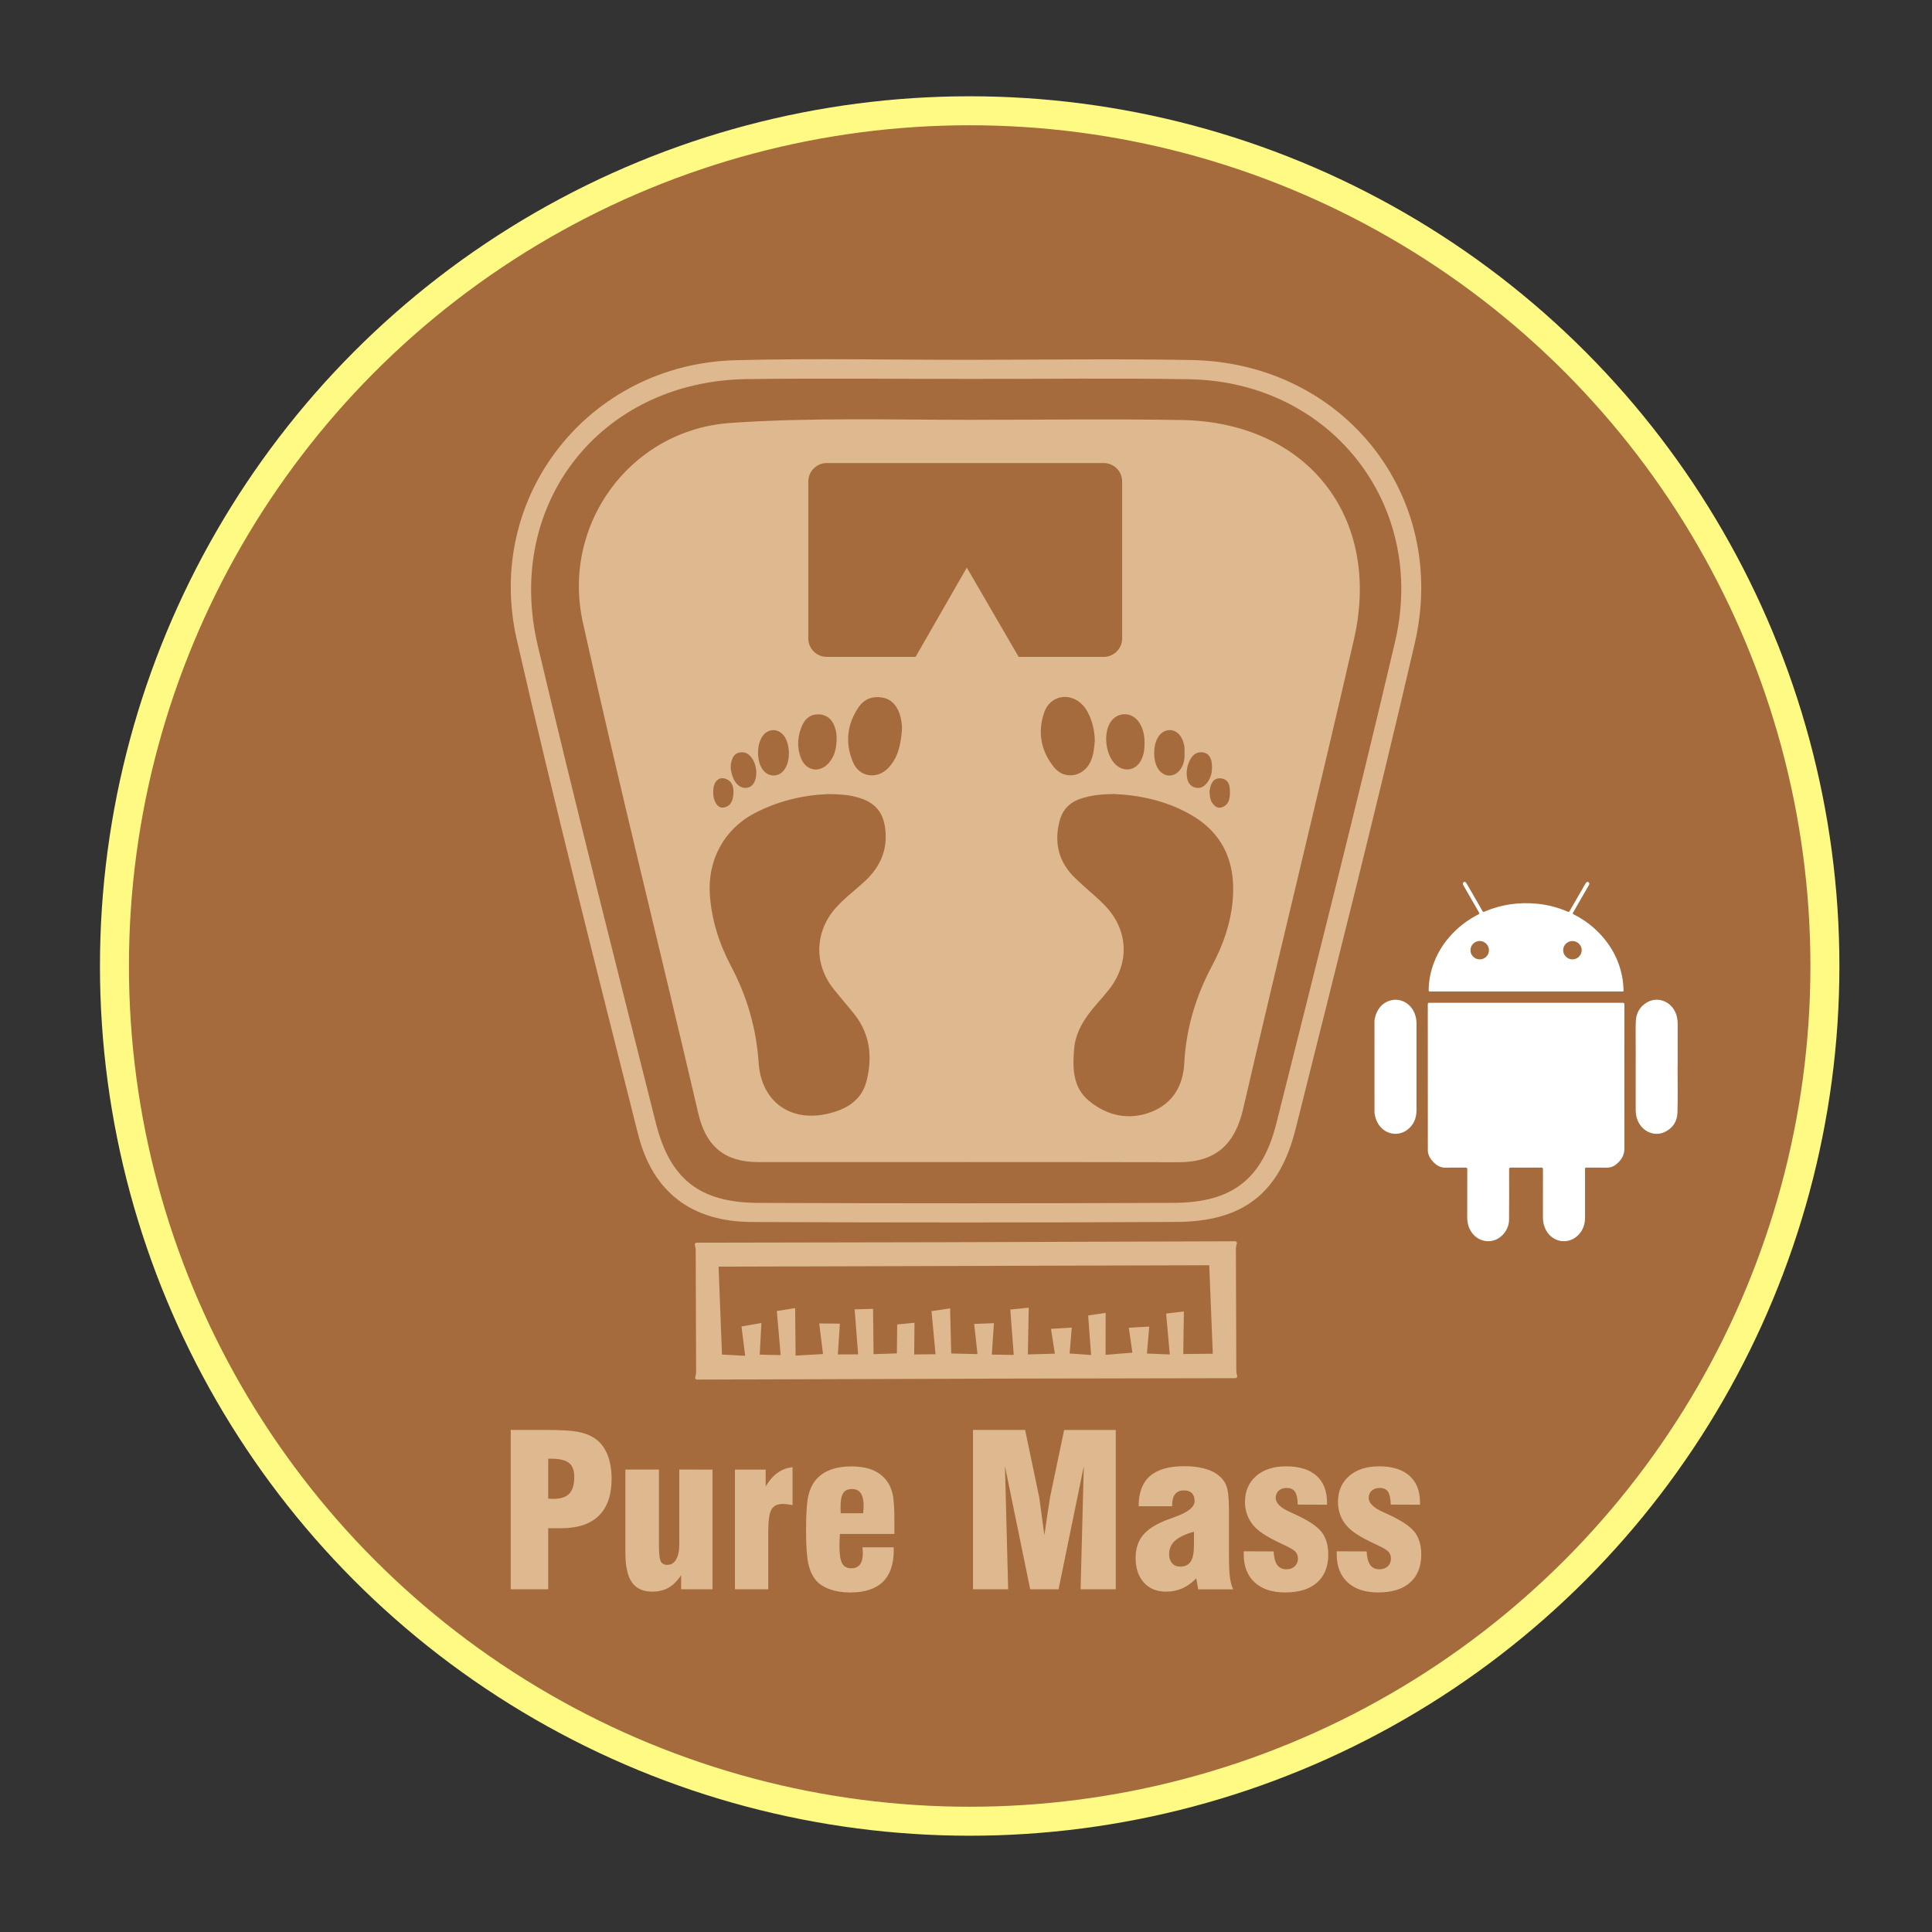 <?xml version="1.0" encoding="utf-8"?>
<!-- Generator: Adobe Illustrator 17.0.0, SVG Export Plug-In . SVG Version: 6.00 Build 0)  -->
<!DOCTYPE svg PUBLIC "-//W3C//DTD SVG 1.1//EN" "http://www.w3.org/Graphics/SVG/1.1/DTD/svg11.dtd">
<svg version="1.1" id="Layer_1" xmlns="http://www.w3.org/2000/svg" xmlns:xlink="http://www.w3.org/1999/xlink" x="0px" y="0px"
	 width="200px" height="200px" viewBox="0 0 200 200" enable-background="new 0 0 200 200" xml:space="preserve">
<rect x="0" y="0" width="200" height="200" fill="#333333" stroke="none"/>
<g>
	<circle fill="#A56B3D" stroke="#FFFA84" stroke-width="3" stroke-miterlimit="10" cx="100.381" cy="100" r="88.533"/>
	<g>
		<g>
			<g>
				<path fill="#DEB88E" d="M100.201,37.249c7.714-0.004,15.43-0.12,23.141,0.021c15.715,0.287,26.66,14.014,23.115,29.324
					c-3.895,16.822-8.153,33.562-12.347,50.314c-1.657,6.618-5.444,9.553-12.308,9.587c-14.656,0.073-29.313,0.071-43.969,0.006
					c-6.211-0.027-10.262-3.066-11.775-9.069c-4.295-17.044-8.641-34.079-12.56-51.211c-3.392-14.83,7.468-28.533,22.637-28.932
					C84.152,37.08,92.178,37.253,100.201,37.249z M100.478,39.226c-7.713,0-15.427-0.08-23.138,0.017
					c-15.129,0.19-25.16,12.864-21.662,27.632c3.908,16.497,8.078,32.932,12.214,49.374c1.471,5.85,4.565,8.248,10.602,8.273
					c14.346,0.057,28.691,0.056,43.037-0.004c6.025-0.026,9.152-2.45,10.609-8.265c4.159-16.595,8.377-33.179,12.28-49.835
					c3.331-14.214-6.707-26.896-21.267-27.156C115.598,39.126,108.037,39.237,100.478,39.226z"/>
			</g>
		</g>
		<g>
			<g>
				<path fill="#DEB88E" d="M122.336,43.481c-7.246-0.122-14.495-0.022-21.743-0.022c0,0.069,0-0.067-0.001,0.002
					c-8.323,0-16.678-0.254-24.961,0.321c-10.382,0.72-17.548,10.517-15.288,20.677c3.781,16.994,8.001,33.89,11.955,50.846
					c0.794,3.402,2.772,4.994,6.174,4.994c14.495,0.002,28.989-0.014,43.484,0.016c3.828,0.008,5.867-1.764,6.739-5.538
					c3.746-16.214,7.749-32.37,11.466-48.59C143.067,53.504,135.308,43.7,122.336,43.481z M126.475,80.587
					c0.749,0.141,0.843,0.781,0.846,1.351c0.004,0.653-0.056,1.382-0.843,1.636c-0.475,0.154-0.802-0.157-1.036-0.544
					c-0.184-0.305-0.212-0.65-0.233-1.112c0.041-0.173,0.07-0.47,0.182-0.732C125.588,80.722,125.968,80.492,126.475,80.587z
					 M123.007,79.093c0.321-0.926,0.873-1.34,1.599-1.192c0.582,0.119,0.872,0.652,0.86,1.581c-0.002,0.628-0.186,1.195-0.605,1.667
					c-0.299,0.336-0.684,0.501-1.137,0.377c-0.445-0.122-0.708-0.435-0.811-0.881C122.793,80.119,122.831,79.603,123.007,79.093z
					 M119.928,76.24c0.621-0.91,1.793-0.873,2.347,0.079c0.288,0.495,0.386,1.036,0.346,1.592c0.034,0.605-0.051,1.175-0.388,1.681
					c-0.623,0.931-1.748,0.922-2.352-0.016C119.328,78.719,119.352,77.085,119.928,76.24z M117.934,74.801
					c0.432,0.666,0.567,1.419,0.547,2.203c0.01,0.563-0.076,1.107-0.32,1.623c-0.534,1.131-1.786,1.368-2.69,0.502
					c-0.997-0.955-1.277-3.099-0.56-4.3C115.614,73.653,117.174,73.632,117.934,74.801z M82.909,75.413
					c0.361-1.008,0.972-1.487,1.831-1.462c0.902,0.027,1.513,0.574,1.772,1.624c0.075,0.303,0.084,0.624,0.096,0.718
					c0.011,1.119-0.194,1.952-0.78,2.653c-0.926,1.108-2.367,0.893-2.902-0.44C82.516,77.485,82.54,76.445,82.909,75.413z
					 M78.928,76.218c0.557-0.815,1.605-0.848,2.215-0.068c0.313,0.4,0.522,1.116,0.526,1.8c0,0.593-0.103,1.164-0.432,1.667
					c-0.58,0.885-1.718,0.882-2.313,0.006C78.322,78.739,78.324,77.101,78.928,76.218z M75.737,78.758
					c0.123-0.406,0.318-0.741,0.752-0.842c0.474-0.112,0.892,0.011,1.217,0.394c0.415,0.489,0.548,1.075,0.59,1.557
					c0.014,0.996-0.34,1.57-0.951,1.68c-0.609,0.11-1.172-0.292-1.471-1.079C75.663,79.915,75.556,79.351,75.737,78.758z
					 M73.999,81.102c0.241-0.482,0.647-0.651,1.121-0.478c0.716,0.261,0.849,0.897,0.801,1.562
					c-0.046,0.629-0.229,1.236-0.944,1.399c-0.538,0.122-0.805-0.256-0.999-0.703c-0.12-0.278-0.134-0.563-0.143-0.852
					C73.831,81.709,73.85,81.397,73.999,81.102z M86.233,102.302c0.716,0.921,1.5,1.787,2.221,2.703
					c1.62,2.058,1.867,4.408,1.263,6.855c-0.523,2.119-2.202,3.038-4.156,3.461c-3.814,0.826-6.757-1.322-7.028-5.309
					c-0.241-3.562-1.193-6.846-2.853-9.988c-1.217-2.304-2.015-4.754-2.197-7.403c-0.245-3.569,1.456-6.791,4.665-8.456
					c2.462-1.278,5.105-1.871,7.597-1.959c1.151,0.001,2.018,0.076,2.872,0.294c2.054,0.526,2.951,1.658,3.062,3.783
					c0.105,2.007-0.704,3.586-2.132,4.924c-0.986,0.924-2.084,1.724-2.992,2.735C84.365,96.378,84.223,99.714,86.233,102.302z
					 M93.374,75.501c-0.127,1.718-0.458,3.009-1.452,4.029c-1.145,1.175-2.957,0.916-3.603-0.59
					c-0.862-2.011-0.654-3.987,0.608-5.79c0.559-0.798,1.414-1.103,2.377-0.947c0.924,0.15,1.483,0.768,1.793,1.615
					C93.334,74.471,93.386,75.154,93.374,75.501z M100.084,58.759L94.782,68h-9.195c-1.055,0-1.911-0.856-1.911-1.911V49.845
					c0-1.055,0.856-1.911,1.911-1.911h28.667c1.055,0,1.911,0.856,1.911,1.911V66.09c0,1.055-0.856,1.911-1.911,1.911h-8.802
					L100.084,58.759z M109.121,79.436c-1.354-1.669-1.734-3.618-1.034-5.664c0.621-1.815,2.704-2.172,4.013-0.763
					c0.723,0.778,1.231,2.294,1.234,3.685c-0.071,0.736-0.126,1.474-0.445,2.16C112.157,80.424,110.206,80.774,109.121,79.436z
					 M127.622,93.035c-0.19,2.472-0.99,4.773-2.145,6.933c-1.702,3.181-2.696,6.527-2.886,10.139
					c-0.12,2.288-1.203,4.122-3.373,4.981c-2.321,0.92-4.578,0.442-6.488-1.132c-1.679-1.384-1.702-3.371-1.539-5.342
					c0.151-1.835,1.125-3.275,2.288-4.616c0.417-0.481,0.839-0.958,1.239-1.453c2.278-2.815,2.129-6.318-0.424-8.899
					c-0.987-0.997-2.106-1.863-3.099-2.853c-1.619-1.614-2.081-3.57-1.515-5.776c0.3-1.171,1.021-1.943,2.169-2.329
					c1.068-0.359,2.168-0.478,3.517-0.487c2.585,0.113,5.293,0.676,7.77,2.058C126.568,86.176,127.917,89.197,127.622,93.035z"/>
			</g>
		</g>
		<g>
			<g>
				<path fill="#DEB88E" d="M127.952,142.669c-8.419,0.015-16.838,0.024-25.258,0.047c-10.202,0.027-20.404,0.065-30.606,0.099
					c-0.047-0.045-0.093-0.091-0.139-0.136c0.039-0.213,0.113-0.427,0.113-0.64c-0.007-4.204-0.023-8.407-0.043-12.611
					c-0.001-0.216-0.068-0.431-0.105-0.646c0.045-0.047,0.091-0.093,0.136-0.139c8.419-0.015,16.838-0.024,25.258-0.047
					c10.202-0.027,20.404-0.065,30.606-0.099c0.047,0.045,0.093,0.091,0.139,0.136c-0.039,0.213-0.113,0.427-0.113,0.64
					c0.007,4.204,0.023,8.407,0.043,12.611c0.001,0.216,0.068,0.431,0.105,0.646C128.042,142.576,127.997,142.622,127.952,142.669z
					 M112.949,140.269c-0.114-1.549-0.219-2.96-0.303-4.095c0.676-0.098,1.207-0.175,1.81-0.263
					c-0.002,1.461-0.004,2.849-0.006,4.343c0.893-0.073,1.722-0.142,2.776-0.228c-0.114-0.795-0.244-1.693-0.371-2.576
					c0.819-0.048,1.362-0.079,2.116-0.122c-0.087,1.006-0.164,1.904-0.241,2.79c0.797,0.031,1.392,0.055,2.365,0.093
					c-0.138-1.547-0.264-2.952-0.377-4.231c0.687-0.083,1.199-0.145,1.838-0.222c-0.023,1.549-0.044,2.964-0.066,4.412
					c1.083-0.012,2.036-0.022,3.058-0.033c-0.124-3.079-0.245-6.105-0.369-9.16c-16.783,0.047-33.722,0.095-50.795,0.143
					c0.123,3.143,0.241,6.149,0.357,9.104c0.61,0.031,1.344,0.069,2.397,0.124c-0.146-1.17-0.278-2.223-0.379-3.034
					c0.76-0.132,1.299-0.225,2.062-0.357c-0.064,1.218-0.121,2.275-0.174,3.274c0.704,0.016,1.281,0.029,2.167,0.049
					c-0.14-1.611-0.276-3.187-0.396-4.565c0.777-0.125,1.316-0.212,1.896-0.305c0.017,1.723,0.031,3.272,0.047,4.921
					c0.874-0.049,1.709-0.097,2.836-0.16c-0.122-0.991-0.253-2.047-0.391-3.17c0.794,0.008,1.328,0.014,2.141,0.023
					c-0.077,1.147-0.148,2.198-0.215,3.187c0.721-0.003,1.292-0.006,2.103-0.009c-0.122-1.554-0.243-3.102-0.365-4.656
					c0.772-0.022,1.306-0.037,1.908-0.054c0.019,1.621,0.037,3.191,0.055,4.69c0.859-0.027,1.62-0.052,2.412-0.078
					c0.011-0.995,0.023-2.046,0.033-2.998c0.636-0.062,1.145-0.112,1.79-0.175c-0.01,1.164-0.02,2.217-0.03,3.283
					c0.674-0.008,1.244-0.014,2.209-0.025c-0.148-1.587-0.295-3.15-0.417-4.461c0.778-0.115,1.308-0.194,1.925-0.285
					c0.041,1.67,0.079,3.218,0.115,4.669c0.77,0.018,1.596,0.038,2.721,0.064c-0.118-1.079-0.232-2.104-0.344-3.124
					c0.723-0.027,1.256-0.048,2.044-0.078c-0.074,1.116-0.144,2.172-0.216,3.255c0.738,0.01,1.312,0.016,2.268,0.028
					c-0.127-1.669-0.247-3.235-0.358-4.694c0.697-0.07,1.211-0.121,1.91-0.191c-0.031,1.664-0.061,3.241-0.091,4.836
					c0.904-0.024,1.702-0.046,2.795-0.076c-0.138-0.882-0.277-1.776-0.401-2.572c0.811-0.048,1.345-0.08,2.152-0.127
					c-0.079,0.958-0.152,1.85-0.22,2.678C111.471,140.166,112.046,140.206,112.949,140.269z"/>
			</g>
		</g>
	</g>
	<g>
		<g>
			<path fill="#DEB88E" d="M52.874,164.522v-16.493h3.79c1.4,0,2.433,0.061,3.1,0.182s1.23,0.325,1.687,0.61
				c0.606,0.371,1.068,0.923,1.386,1.655c0.318,0.733,0.477,1.604,0.477,2.619c0,1.67-0.44,2.938-1.322,3.807
				c-0.882,0.867-2.176,1.301-3.883,1.301H56.75v6.319H52.874z M56.751,155.13c0.057,0.008,0.124,0.015,0.198,0.022
				c0.075,0.008,0.181,0.011,0.317,0.011c0.771,0,1.328-0.181,1.67-0.542c0.342-0.36,0.514-0.94,0.514-1.741
				c0-0.663-0.181-1.142-0.546-1.435c-0.364-0.292-0.972-0.439-1.821-0.439h-0.332V155.13z"/>
			<path fill="#DEB88E" d="M73.757,152.132v12.39h-3.245v-1.468c-0.386,0.593-0.818,1.027-1.297,1.302s-1.042,0.412-1.692,0.412
				c-0.957,0-1.659-0.322-2.109-0.964c-0.45-0.641-0.674-1.653-0.674-3.031v-8.642h3.47v7.657c0,0.992,0.064,1.608,0.193,1.847
				c0.128,0.239,0.356,0.36,0.685,0.36c0.385,0,0.688-0.188,0.905-0.559c0.217-0.371,0.326-0.892,0.326-1.563v-7.742H73.757z"/>
			<path fill="#DEB88E" d="M76.082,164.522v-12.39h3.181v1.734c0.378-0.621,0.794-1.091,1.246-1.413
				c0.454-0.321,0.966-0.511,1.537-0.567v3.93c-0.193-0.042-0.376-0.076-0.552-0.096c-0.175-0.022-0.334-0.033-0.477-0.033
				c-0.557,0-0.945,0.197-1.162,0.59c-0.219,0.393-0.326,1.161-0.326,2.304v5.943h-3.448V164.522z"/>
			<path fill="#DEB88E" d="M89.275,160.176h3.245v0.31c0,1.45-0.378,2.54-1.135,3.273c-0.757,0.731-1.885,1.097-3.384,1.097
				c-0.757,0-1.442-0.107-2.055-0.321c-0.614-0.215-1.093-0.511-1.435-0.89c-0.385-0.435-0.66-1.012-0.824-1.735
				c-0.164-0.72-0.246-1.873-0.246-3.459c0-1.749,0.084-2.969,0.251-3.663c0.169-0.692,0.455-1.263,0.863-1.712
				c0.393-0.421,0.89-0.739,1.494-0.954c0.602-0.213,1.305-0.322,2.104-0.322c0.814,0,1.517,0.117,2.109,0.348
				c0.593,0.234,1.075,0.578,1.446,1.034c0.314,0.386,0.538,0.845,0.674,1.381c0.136,0.537,0.204,1.45,0.204,2.741v1.489h-5.633
				c-0.007,0.037-0.011,0.082-0.011,0.14c-0.029,0.52-0.042,0.885-0.042,1.091c0,0.871,0.092,1.476,0.279,1.816
				c0.186,0.34,0.503,0.508,0.953,0.508c0.393,0,0.689-0.132,0.889-0.391c0.2-0.261,0.299-0.655,0.299-1.184
				c0-0.107-0.011-0.27-0.033-0.492C89.278,160.239,89.275,160.203,89.275,160.176z M87.037,156.65h2.324c0-0.014,0-0.034,0-0.064
				c0.029-0.314,0.043-0.535,0.043-0.663c0-0.607-0.098-1.056-0.295-1.344c-0.197-0.289-0.501-0.434-0.916-0.434
				c-0.421,0-0.723,0.141-0.905,0.424s-0.273,0.747-0.273,1.397c0,0.179,0.001,0.318,0.005,0.417
				C87.023,156.483,87.03,156.573,87.037,156.65z"/>
			<path fill="#DEB88E" d="M100.724,164.522v-16.493h5.397l1.468,7.015c0.007,0.037,0.065,0.476,0.177,1.324
				c0.111,0.845,0.227,1.692,0.348,2.543c0.092-0.635,0.211-1.423,0.348-2.362c0.137-0.938,0.22-1.458,0.239-1.557l1.458-6.961
				h5.342v16.493h-3.638l0.332-12.745l-2.613,12.745h-2.936l-2.613-12.745l0.332,12.745h-3.639V164.522z"/>
			<path fill="#DEB88E" d="M124.038,164.522l-0.202-1.135c-0.436,0.457-0.913,0.802-1.43,1.033c-0.519,0.231-1.08,0.348-1.688,0.348
				c-0.97,0-1.741-0.314-2.306-0.942c-0.568-0.629-0.852-1.477-0.852-2.55c0-0.934,0.242-1.706,0.723-2.313
				c0.482-0.606,1.272-1.131,2.373-1.572c0.264-0.101,0.622-0.234,1.071-0.397c1.294-0.472,1.939-1.003,1.939-1.595
				c0-0.364-0.092-0.64-0.277-0.829c-0.188-0.189-0.455-0.284-0.805-0.284c-0.42,0-0.733,0.126-0.936,0.379
				c-0.204,0.254-0.306,0.646-0.306,1.174v0.086h-3.471c0-1.398,0.389-2.439,1.167-3.123c0.779-0.681,1.96-1.023,3.544-1.023
				c0.713,0,1.351,0.068,1.912,0.198c0.56,0.133,1.029,0.323,1.408,0.574c0.484,0.329,0.826,0.724,1.023,1.189
				c0.196,0.465,0.294,1.31,0.294,2.539v0.374v4.402c0,0.972,0.033,1.712,0.102,2.223c0.068,0.511,0.181,0.926,0.337,1.248h-3.62
				V164.522z M123.599,158.558c-0.893,0.25-1.544,0.56-1.954,0.931c-0.412,0.371-0.617,0.836-0.617,1.392
				c0,0.393,0.102,0.708,0.306,0.942c0.204,0.236,0.478,0.353,0.819,0.353c0.507,0,0.875-0.171,1.104-0.514
				c0.228-0.341,0.342-0.916,0.342-1.723L123.599,158.558L123.599,158.558z"/>
			<path fill="#DEB88E" d="M128.75,160.591l3.096,0.011c0.034,0.641,0.159,1.112,0.374,1.407c0.213,0.298,0.535,0.444,0.964,0.444
				c0.342,0,0.624-0.102,0.845-0.306s0.333-0.466,0.333-0.787c0-0.279-0.077-0.508-0.231-0.692
				c-0.152-0.182-0.495-0.397-1.023-0.648c-0.113-0.057-0.292-0.143-0.535-0.256c-1.249-0.579-2.12-1.121-2.612-1.628
				c-0.352-0.342-0.618-0.742-0.805-1.199c-0.186-0.458-0.277-0.936-0.277-1.437c0-1.128,0.382-2.028,1.151-2.698
				c0.766-0.671,1.805-1.008,3.111-1.008c1.356,0,2.4,0.323,3.133,0.97c0.733,0.646,1.098,1.572,1.098,2.779v0.224l-3.031-0.011
				c-0.015-0.621-0.11-1.064-0.284-1.328c-0.175-0.265-0.459-0.395-0.852-0.395c-0.349,0-0.629,0.094-0.836,0.284
				c-0.207,0.189-0.31,0.436-0.31,0.743c0,0.544,0.518,1.042,1.553,1.499c0.143,0.064,0.253,0.116,0.332,0.151
				c1.413,0.636,2.359,1.253,2.839,1.852c0.478,0.599,0.718,1.386,0.718,2.357c0,1.249-0.386,2.218-1.158,2.903
				c-0.771,0.685-1.87,1.027-3.298,1.027c-1.356,0-2.412-0.347-3.164-1.04c-0.753-0.692-1.131-1.663-1.131-2.912v-0.308H128.75z"/>
			<path fill="#DEB88E" d="M138.377,160.591l3.096,0.011c0.034,0.641,0.159,1.112,0.374,1.407c0.213,0.298,0.535,0.444,0.964,0.444
				c0.342,0,0.624-0.102,0.845-0.306c0.222-0.204,0.333-0.466,0.333-0.787c0-0.279-0.077-0.508-0.231-0.692
				c-0.152-0.182-0.495-0.397-1.023-0.648c-0.113-0.057-0.292-0.143-0.535-0.256c-1.249-0.579-2.12-1.121-2.612-1.628
				c-0.352-0.342-0.618-0.742-0.805-1.199c-0.186-0.458-0.277-0.936-0.277-1.437c0-1.128,0.382-2.028,1.151-2.698
				c0.766-0.671,1.805-1.008,3.111-1.008c1.356,0,2.4,0.323,3.133,0.97c0.733,0.646,1.098,1.572,1.098,2.779v0.224l-3.031-0.011
				c-0.015-0.621-0.11-1.064-0.284-1.328c-0.175-0.265-0.459-0.395-0.852-0.395c-0.349,0-0.629,0.094-0.836,0.284
				c-0.207,0.189-0.31,0.436-0.31,0.743c0,0.544,0.518,1.042,1.553,1.499c0.143,0.064,0.253,0.116,0.332,0.151
				c1.413,0.636,2.359,1.253,2.839,1.852c0.478,0.599,0.718,1.386,0.718,2.357c0,1.249-0.386,2.218-1.158,2.903
				c-0.771,0.685-1.87,1.027-3.298,1.027c-1.356,0-2.412-0.347-3.164-1.04c-0.753-0.692-1.131-1.663-1.131-2.912v-0.308H138.377z"/>
		</g>
	</g>
</g>
<g>
	<g>
		<path fill="#FFFFFF" d="M164.403,91.295c0.156,0.128,0.165,0.178,0.061,0.36c-0.535,0.931-1.068,1.862-1.608,2.79
			c-0.065,0.112-0.058,0.159,0.063,0.22c1.083,0.546,2.039,1.263,2.852,2.163c1.088,1.204,1.819,2.594,2.137,4.193
			c0.098,0.492,0.144,0.988,0.161,1.488c0.004,0.105-0.027,0.145-0.131,0.13c-0.031-0.004-0.063-0.001-0.095-0.001
			c-6.583,0-13.165,0-19.748,0c-0.207,0-0.2,0-0.197-0.208c0.015-0.957,0.202-1.88,0.542-2.772c0.5-1.311,1.277-2.435,2.302-3.392
			c0.69-0.644,1.455-1.178,2.296-1.603c0.119-0.06,0.128-0.11,0.062-0.222c-0.537-0.923-1.064-1.852-1.601-2.775
			c-0.085-0.146-0.089-0.261,0.043-0.371c0.042,0,0.084,0,0.126,0c0.097,0.054,0.144,0.148,0.197,0.239
			c0.534,0.924,1.071,1.846,1.602,2.772c0.057,0.1,0.107,0.129,0.205,0.066c0.03-0.02,0.068-0.028,0.102-0.042
			c1.699-0.71,3.469-0.951,5.296-0.782c1.111,0.103,2.183,0.378,3.208,0.822c0.105,0.045,0.156,0.038,0.217-0.07
			c0.535-0.936,1.078-1.867,1.616-2.8c0.045-0.078,0.097-0.148,0.165-0.205C164.319,91.295,164.361,91.295,164.403,91.295z
			 M154.136,98.362c-0.003-0.523-0.438-0.957-0.958-0.952c-0.527,0.005-0.951,0.428-0.956,0.955c-0.005,0.516,0.433,0.95,0.96,0.95
			C153.711,99.316,154.139,98.888,154.136,98.362z M162.778,97.415c-0.527,0-0.959,0.427-0.961,0.949
			c-0.002,0.516,0.435,0.949,0.961,0.952c0.52,0.003,0.963-0.436,0.96-0.952C163.735,97.84,163.305,97.415,162.778,97.415z"/>
		<path fill="#FFFFFF" d="M142.285,105.608c0.057-0.201,0.08-0.41,0.155-0.606c0.263-0.687,0.713-1.19,1.426-1.415
			c0.936-0.295,1.929,0.13,2.432,1.019c0.234,0.413,0.339,0.86,0.34,1.33c0.002,2.996,0.004,5.992-0.001,8.988
			c-0.001,0.829-0.29,1.542-0.971,2.045c-1.014,0.749-2.404,0.42-3.037-0.701c-0.167-0.296-0.279-0.611-0.316-0.951
			c-0.003-0.025-0.017-0.048-0.027-0.072C142.285,112.033,142.285,108.821,142.285,105.608z"/>
		<path fill="#FFFFFF" d="M157.988,103.81c3.323,0,6.646,0.001,9.968-0.004c0.16,0,0.201,0.039,0.2,0.199
			c-0.004,4.96-0.008,9.921,0.001,14.881c0.001,0.737-0.349,1.255-0.896,1.683c-0.289,0.226-0.616,0.315-0.986,0.307
			c-0.679-0.015-1.359-0.001-2.038-0.007c-0.128-0.001-0.155,0.038-0.155,0.159c0.004,1.669,0.004,3.339,0.002,5.008
			c-0.001,0.77-0.254,1.438-0.846,1.948c-1.013,0.872-2.506,0.586-3.173-0.598c-0.236-0.418-0.342-0.866-0.341-1.344
			c0.002-1.664-0.001-3.328,0.004-4.992c0-0.146-0.039-0.182-0.182-0.181c-1.043,0.006-2.085,0.006-3.128,0
			c-0.149-0.001-0.195,0.035-0.195,0.189c0.004,1.738,0.01,3.475-0.006,5.213c-0.009,0.955-0.68,1.849-1.546,2.123
			c-0.935,0.296-1.934-0.115-2.44-1.001c-0.244-0.427-0.346-0.885-0.345-1.375c0.003-1.653-0.001-3.307,0.005-4.96
			c0.001-0.152-0.036-0.192-0.19-0.19c-0.674,0.009-1.349-0.015-2.022,0.01c-0.565,0.02-0.978-0.241-1.338-0.625
			c-0.243-0.259-0.433-0.555-0.508-0.913c-0.02-0.094-0.023-0.188-0.023-0.282c-0.001-5.029,0-10.058-0.005-15.087
			c0-0.154,0.057-0.165,0.182-0.165C151.322,103.81,154.655,103.81,157.988,103.81z"/>
		<path fill="#FFFFFF" d="M173.664,110.43c0,1.575,0.028,3.15-0.011,4.723c-0.023,0.925-0.481,1.642-1.338,2.04
			c-0.965,0.448-2.099,0.037-2.644-0.921c-0.246-0.432-0.346-0.896-0.345-1.391c0.004-2.175,0.001-4.35,0.002-6.525
			c0-0.879-0.024-1.76,0.012-2.638c0.035-0.84,0.415-1.522,1.155-1.951c1.007-0.584,2.249-0.209,2.838,0.831
			c0.242,0.428,0.341,0.887,0.339,1.377c-0.004,1.485-0.002,2.97-0.002,4.455C173.668,110.43,173.666,110.43,173.664,110.43z"/>
	</g>
</g>
</svg>
